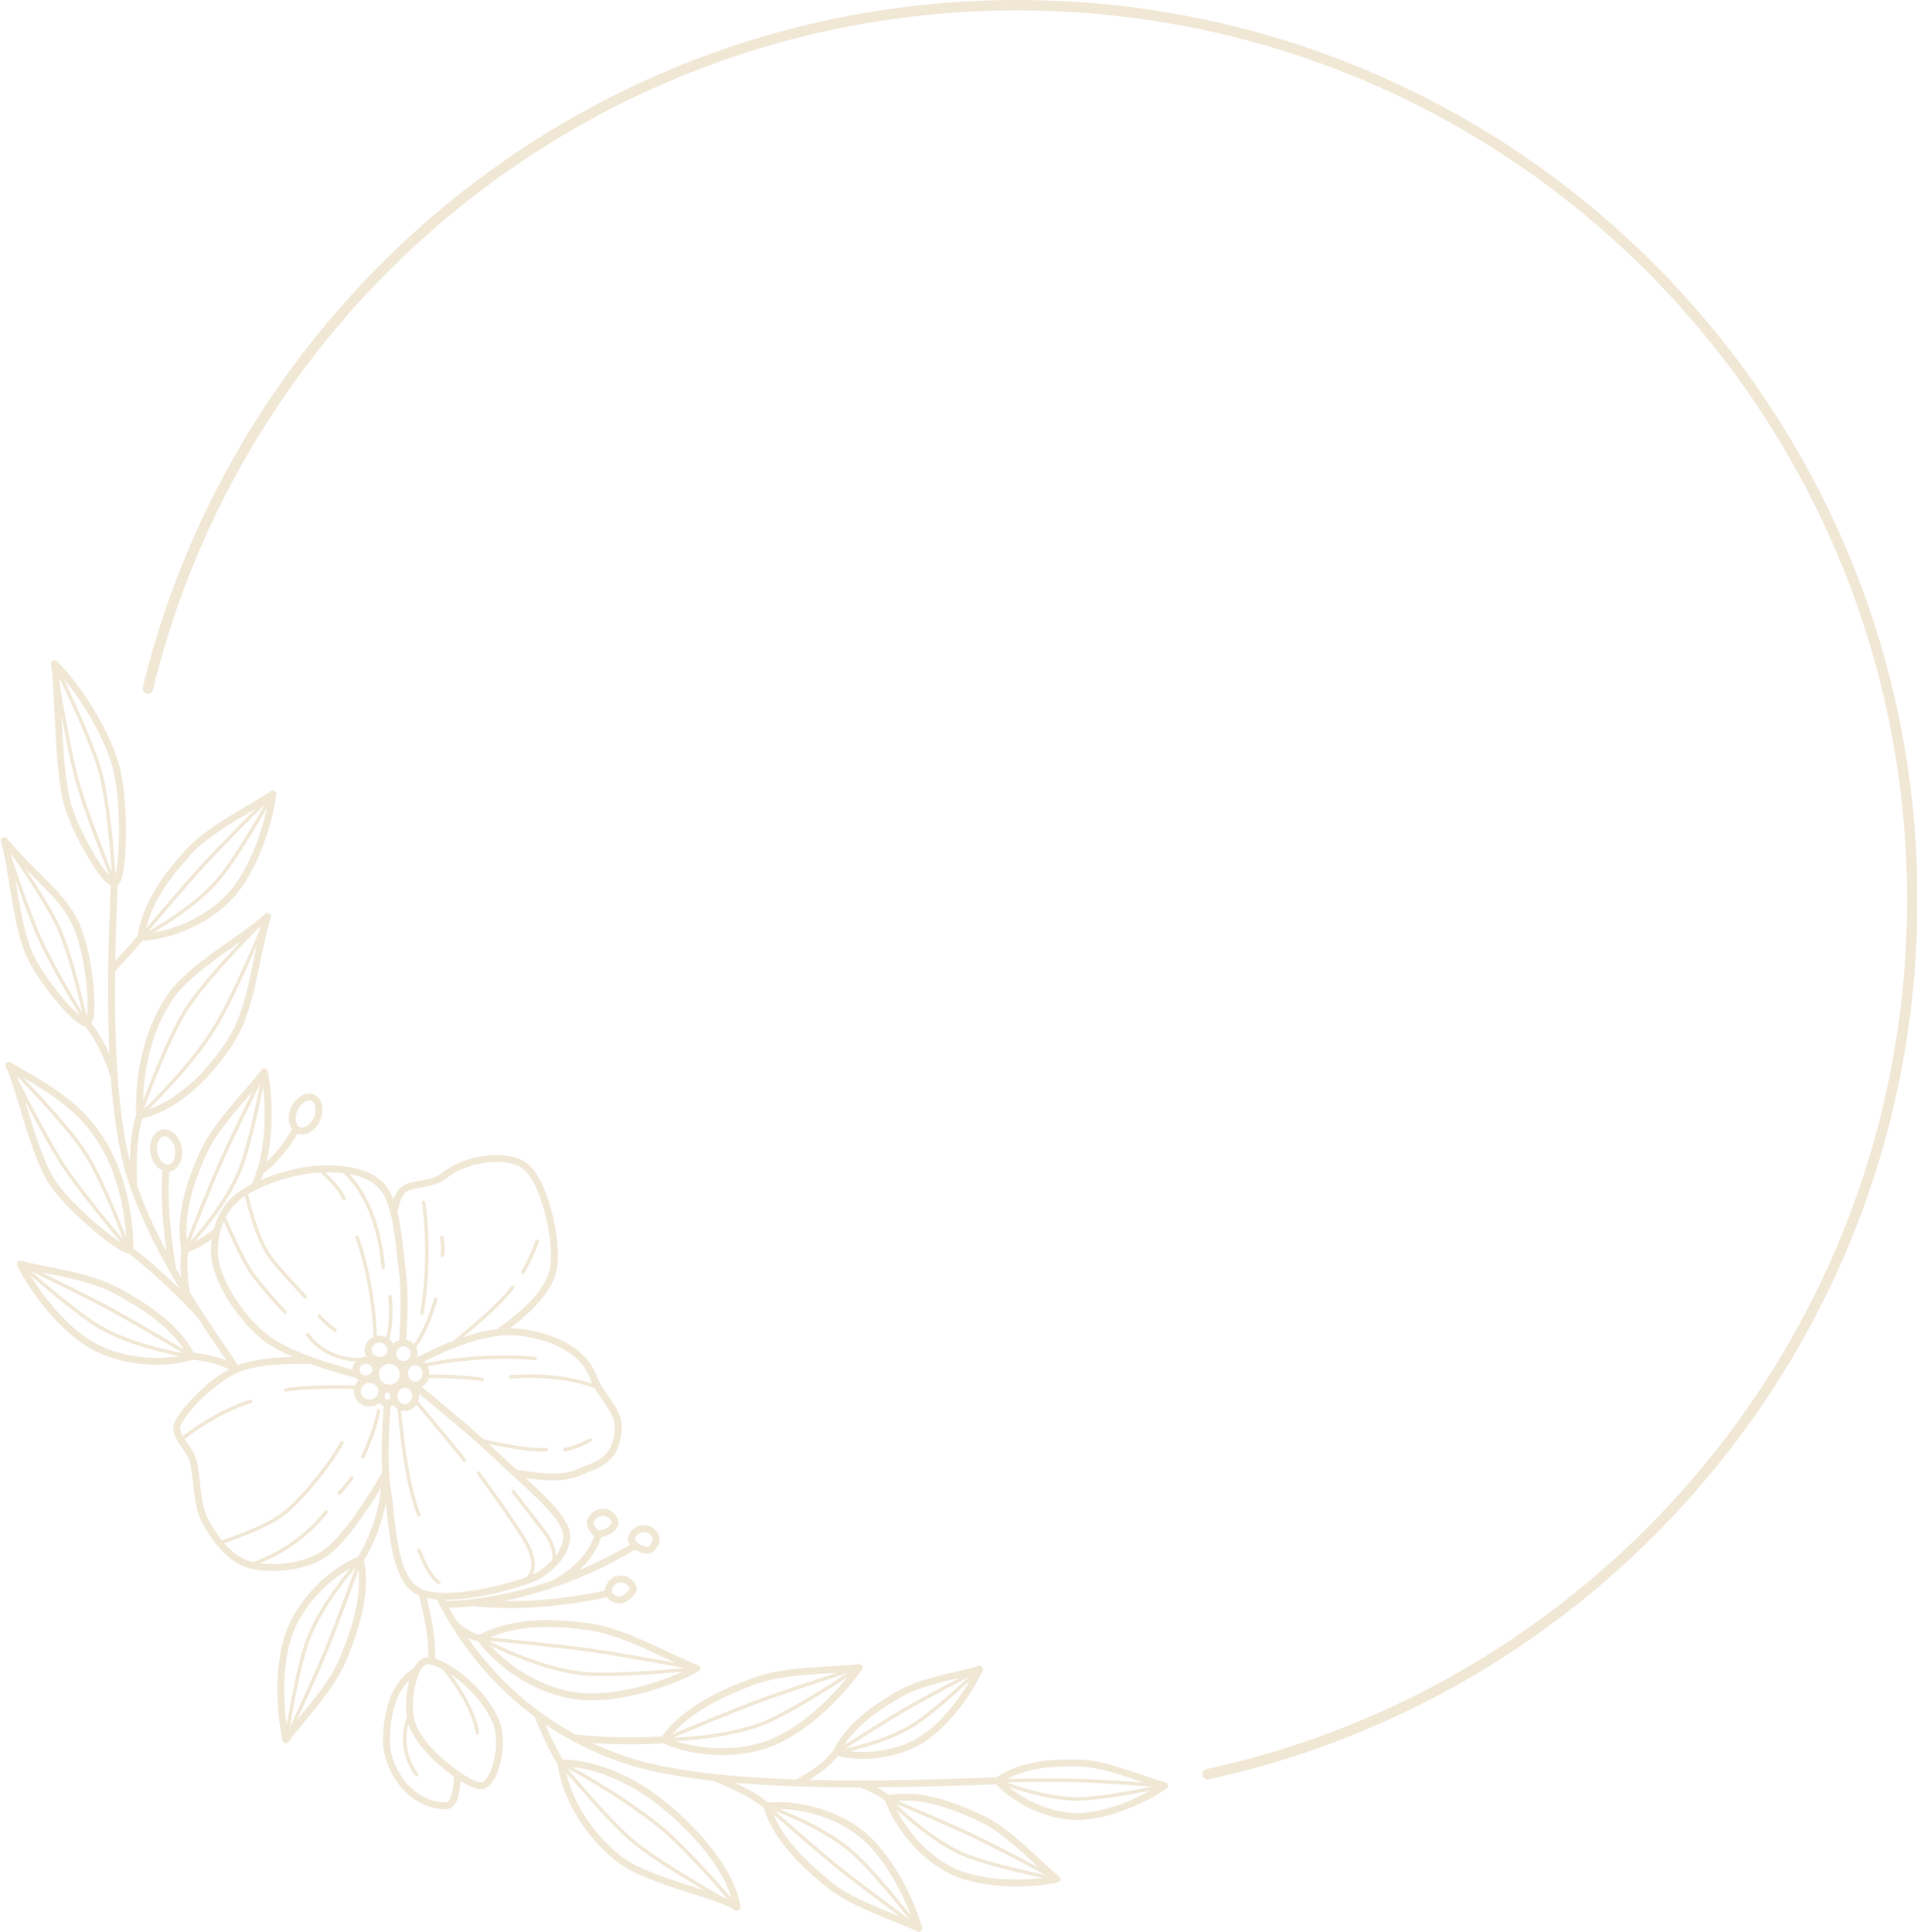 <?xml version="1.0" encoding="UTF-8" standalone="no"?><svg xmlns="http://www.w3.org/2000/svg" xmlns:xlink="http://www.w3.org/1999/xlink" clip-rule="evenodd" fill="#f0e7d5" fill-rule="evenodd" height="279.1" preserveAspectRatio="xMidYMid meet" stroke-linejoin="round" stroke-miterlimit="2" version="1" viewBox="-0.1 0.0 276.9 279.1" width="276.9" zoomAndPan="magnify"><g><g><g id="change1_1"><path d="M2044.14,373.413C2046.96,376.367 2051.45,378.452 2055.53,378.575C2059.64,378.7 2065.22,376.484 2068.76,374.048C2068.92,373.937 2069,373.743 2068.97,373.551C2068.93,373.359 2068.79,373.203 2068.6,373.153C2065.63,372.356 2060.29,369.971 2056.23,369.848C2052.16,369.725 2047.75,370.069 2044.19,372.41C2039.11,372.599 2032.09,372.86 2024.62,372.867C2024.59,372.862 2024.55,372.862 2024.51,372.867C2022.09,372.868 2019.63,372.843 2017.17,372.78C2018.42,372.016 2020.13,370.808 2021.29,369.342C2025.11,370.249 2029.87,369.602 2033.33,367.6C2036.85,365.559 2040.44,360.841 2042.21,357.01C2042.29,356.831 2042.26,356.619 2042.13,356.471C2042,356.323 2041.8,356.265 2041.61,356.323C2038.71,357.221 2033.37,357.951 2029.89,359.966C2026.38,362.002 2022.47,364.712 2020.65,368.52C2018.99,370.785 2015.83,372.425 2015.23,372.722C2011.19,372.584 2007.19,372.336 2003.46,371.929C2003.42,371.919 2003.38,371.915 2003.34,371.915C1999,371.437 1995.03,370.741 1991.78,369.75C1989.64,369.096 1987.64,368.319 1985.78,367.448C1990.91,367.826 1995.25,367.555 1996.05,367.499C2000.6,369.537 2006.76,369.795 2011.54,368.025C2016.32,366.253 2021.77,361.186 2024.77,356.827C2024.88,356.664 2024.88,356.451 2024.78,356.282C2024.68,356.114 2024.49,356.022 2024.29,356.048C2020.51,356.541 2013.73,356.304 2009,358.058C2004.28,359.806 1998.94,362.281 1995.87,366.509C1994.7,366.587 1989.23,366.893 1983.34,366.215C1976.02,362.224 1971.02,356.821 1967.81,352.227C1968.51,352.596 1969.04,352.738 1969.32,352.791C1972.54,357.042 1978.1,360.402 1983.37,361.138C1988.68,361.878 1996.22,359.791 2001.15,357.134C2001.32,357.041 2001.42,356.857 2001.41,356.663C2001.4,356.468 2001.27,356.298 2001.09,356.228C1997.34,354.772 1990.74,350.916 1985.49,350.183C1980.22,349.448 1974.45,349.267 1969.51,351.808C1969.14,351.74 1967.95,351.413 1966.29,349.923C1965.86,349.223 1965.48,348.556 1965.13,347.93C1965.86,347.91 1967.03,347.848 1968.56,347.67C1977.2,348.662 1986.03,346.826 1987.94,346.393C1988.28,346.874 1988.88,347.303 1989.84,347.303C1990.22,347.303 1990.8,347.02 1991.29,346.622C1991.77,346.223 1992.15,345.718 1992.22,345.405C1992.29,345.097 1992.18,344.693 1991.92,344.322C1991.6,343.863 1991.06,343.456 1990.61,343.35L1990.61,343.35C1989.99,343.203 1989.48,343.262 1989.08,343.42C1988.14,343.792 1987.75,344.753 1987.65,345.189C1987.63,345.265 1987.62,345.35 1987.62,345.44C1985.94,345.818 1979.8,347.072 1973,346.953C1978.07,345.919 1984.84,343.809 1992.01,339.509C1992.5,339.843 1993.13,340.098 1993.84,340.098C1994.2,340.098 1994.59,339.878 1994.91,339.52C1995.3,339.067 1995.57,338.412 1995.57,338.026C1995.57,337.684 1995.38,337.224 1995.06,336.839C1994.75,336.466 1994.33,336.169 1993.95,336.08L1993.95,336.08C1991.8,335.574 1990.98,337.379 1990.98,338.026C1990.98,338.231 1991.07,338.508 1991.27,338.79C1988.74,340.292 1986.26,341.518 1983.89,342.518C1986.07,340.536 1986.85,338.54 1987.1,337.719C1988.04,337.607 1988.83,337.058 1989.24,336.542C1989.5,336.222 1989.61,335.9 1989.61,335.668C1989.61,335.02 1988.79,333.216 1986.64,333.721L1986.64,333.721C1986.26,333.811 1985.84,334.108 1985.53,334.481C1985.21,334.866 1985.02,335.326 1985.02,335.668C1985.02,336.054 1985.29,336.709 1985.68,337.162C1985.82,337.311 1985.96,337.436 1986.11,337.531C1985.76,338.626 1984.37,341.819 1979.79,344.078C1975.21,345.63 1971.27,346.343 1968.51,346.669L1968.49,346.671C1966.53,346.901 1965.17,346.936 1964.61,346.939C1964.58,346.879 1964.55,346.82 1964.52,346.761C1965.25,346.768 1966.01,346.731 1966.8,346.658C1970.69,346.294 1975.04,345.077 1977.23,344.21C1978.9,343.548 1980.73,342.101 1981.77,340.424C1982.49,339.243 1982.83,337.949 1982.51,336.724C1982.2,335.516 1981.13,334.066 1979.71,332.559C1978.67,331.452 1977.44,330.305 1976.22,329.187C1978.62,329.531 1981.86,329.796 1983.89,328.878C1984.77,328.481 1985.76,328.171 1986.67,327.713C1987.66,327.215 1988.57,326.548 1989.2,325.463C1989.72,324.551 1990.06,323.337 1990.06,321.655C1990.06,320.636 1989.61,319.63 1988.98,318.625C1988.14,317.275 1986.97,315.918 1986.46,314.465C1985.65,312.205 1983.86,310.562 1981.71,309.45C1979.21,308.156 1976.25,307.582 1973.93,307.546C1975.28,306.508 1976.92,305.155 1978.24,303.612C1979.48,302.169 1980.45,300.557 1980.73,298.88C1981.14,296.434 1980.58,292.369 1979.48,289.019C1978.73,286.735 1977.71,284.787 1976.6,283.859C1975.47,282.907 1973.72,282.476 1971.82,282.505C1969.06,282.547 1965.98,283.549 1964.08,285.136C1963.37,285.733 1962.32,285.951 1961.31,286.141C1960.14,286.363 1959.02,286.556 1958.37,287.03C1957.9,287.37 1957.55,287.897 1957.29,288.481C1957.22,288.636 1957.16,288.795 1957.11,288.955C1956.77,288.066 1956.35,287.299 1955.84,286.721C1954.91,285.664 1953.6,284.971 1952.11,284.555C1949.96,283.955 1947.45,283.925 1945.33,284.127C1943.2,284.331 1940.41,285.065 1937.98,286.104C1938.1,285.8 1938.21,285.485 1938.32,285.161C1940.91,283.192 1942.63,280.488 1943.24,279.416C1943.71,279.596 1944.22,279.574 1944.72,279.368C1945.42,279.082 1946.1,278.426 1946.51,277.52C1946.91,276.614 1946.95,275.671 1946.69,274.96C1946.5,274.419 1946.15,274.003 1945.66,273.787C1945.18,273.571 1944.64,273.583 1944.1,273.801C1943.41,274.087 1942.73,274.743 1942.32,275.65C1941.92,276.556 1941.88,277.499 1942.13,278.209C1942.21,278.429 1942.32,278.628 1942.44,278.801C1942.02,279.566 1940.75,281.656 1938.79,283.464C1939.74,279.329 1939.69,274.216 1938.94,270.399C1938.9,270.205 1938.75,270.052 1938.56,270.008C1938.37,269.964 1938.16,270.037 1938.05,270.195C1935.9,273.048 1931.06,277.762 1929.13,282.08C1927.19,286.432 1925.58,291.354 1926.46,296.224C1926.41,296.585 1926.26,298.059 1926.41,300.173C1926.17,299.766 1925.94,299.356 1925.7,298.942C1924.31,290.297 1924.6,286.097 1924.75,284.876C1924.76,284.874 1924.77,284.872 1924.78,284.871C1925.3,284.781 1925.75,284.467 1926.07,283.99C1926.49,283.364 1926.69,282.442 1926.52,281.463C1926.35,280.485 1925.86,279.681 1925.26,279.231C1924.88,278.955 1924.47,278.805 1924.05,278.804L1923.75,278.83C1923.23,278.919 1922.78,279.233 1922.46,279.71C1922.04,280.336 1921.84,281.258 1922.01,282.237C1922.17,283.216 1922.67,284.019 1923.27,284.469C1923.43,284.585 1923.59,284.679 1923.76,284.748C1923.62,285.934 1923.37,289.487 1924.32,296.421C1922.66,293.312 1921.17,290.09 1920.08,286.935C1919.78,280.936 1920.56,278.028 1920.82,277.24C1926.26,275.919 1930.96,271.097 1934.04,266.288C1937.14,261.456 1937.49,254.609 1939.38,248.176C1939.44,247.957 1939.35,247.723 1939.16,247.606C1938.96,247.489 1938.71,247.519 1938.55,247.678C1937.03,249.172 1934.24,250.961 1931.45,252.974C1928.59,255.044 1925.73,257.349 1924.16,259.793C1921.05,264.644 1919.75,270.741 1919.94,276.728C1919.76,277.205 1919.11,279.232 1919.02,283.431C1918.13,279.87 1917.58,275.624 1917.27,271.172C1917.27,271.139 1917.27,271.105 1917.26,271.072C1916.91,266.059 1916.84,260.793 1916.9,255.952C1917.41,255.408 1919.31,253.392 1920.86,251.559C1925.51,251.288 1930.71,248.883 1933.92,245.391C1937.16,241.87 1939.54,235.319 1940.18,230.404C1940.2,230.208 1940.11,230.015 1939.94,229.912C1939.78,229.809 1939.56,229.815 1939.4,229.927C1936.46,231.951 1930.37,234.879 1927.16,238.36C1923.95,241.854 1920.88,245.988 1920.15,250.858C1919.04,252.163 1917.75,253.571 1916.92,254.468C1916.99,250.281 1917.14,246.48 1917.26,243.532C1917.27,243.524 1917.28,243.516 1917.29,243.507C1917.44,243.385 1917.61,243.16 1917.74,242.823C1917.96,242.259 1918.14,241.309 1918.27,240.117C1918.67,236.285 1918.51,229.878 1917.46,226.144C1915.96,220.801 1911.69,214.253 1908.48,211.184C1908.33,211.035 1908.1,211.003 1907.9,211.104C1907.71,211.205 1907.61,211.417 1907.65,211.629C1908.28,215.357 1908.07,226.716 1909.55,231.992C1910.52,235.463 1913.74,241.346 1915.58,243.076C1915.83,243.302 1916.05,243.464 1916.26,243.564C1916.13,246.802 1915.96,251.049 1915.9,255.702C1915.9,255.729 1915.9,255.756 1915.9,255.783C1915.86,259.679 1915.89,263.857 1916.08,267.964C1915,265.501 1913.99,264.11 1913.47,263.482C1913.54,263.384 1913.6,263.265 1913.65,263.124C1913.82,262.641 1913.92,261.818 1913.92,260.784C1913.94,257.528 1913.1,252.067 1911.69,248.991C1909.66,244.576 1906.23,242.577 1901.25,236.759C1901.09,236.577 1900.83,236.531 1900.62,236.649C1900.41,236.768 1900.32,237.017 1900.39,237.244C1901.46,240.403 1902.09,249.427 1904.1,253.817C1905.56,256.997 1909.44,261.932 1911.51,263.397C1911.88,263.661 1912.21,263.821 1912.47,263.876L1912.49,263.879C1912.88,264.295 1914.64,266.375 1916.28,271.265C1916.6,275.798 1917.16,280.123 1918.07,283.741C1918.35,284.867 1918.7,286.012 1919.1,287.165L1919.12,287.223C1920.52,291.261 1922.56,295.41 1924.76,299.296C1924.78,299.332 1924.8,299.365 1924.82,299.396C1925.31,300.257 1925.8,301.106 1926.3,301.937C1923.08,298.785 1920.49,296.703 1919.54,295.963L1919.54,295.953C1919.54,291.612 1918.45,285.526 1915.8,280.98C1912.26,274.907 1907.68,272.563 1901.8,269.109C1901.61,268.997 1901.37,269.024 1901.2,269.177C1901.04,269.329 1901,269.57 1901.1,269.768C1901.91,271.355 1902.76,274.479 1903.76,277.749C1904.79,281.101 1905.99,284.603 1907.47,286.836C1909.58,290.023 1915.59,295.229 1917.9,296.386C1918.27,296.571 1918.57,296.659 1918.77,296.667C1918.79,296.667 1918.8,296.667 1918.81,296.667C1919.88,297.491 1924.05,300.804 1928.78,305.926C1930.3,308.288 1931.75,310.422 1932.99,312.207C1930.82,311.334 1929,311.152 1928.3,311.115C1925.99,306.825 1921.38,303.853 1917.25,301.628C1913.08,299.387 1906.77,298.727 1903.33,297.778C1903.14,297.726 1902.93,297.79 1902.81,297.943C1902.68,298.095 1902.66,298.307 1902.75,298.484C1904.96,302.918 1909.36,308.328 1913.57,310.594C1917.79,312.865 1923.57,313.422 1928.07,312.106C1928.47,312.115 1930.71,312.224 1933.35,313.454C1930.17,315.189 1926.49,318.955 1925.52,321.063C1925.13,321.911 1925.33,322.765 1925.8,323.622C1926.37,324.652 1927.36,325.688 1927.66,326.769C1927.98,327.93 1928.09,329.479 1928.28,331.045C1928.48,332.703 1928.78,334.377 1929.49,335.684C1930.91,338.304 1933.2,341.362 1936.18,342.184C1939.14,343.002 1944.2,342.672 1947.32,340.585C1950.1,338.72 1953.26,333.948 1955.33,330.568C1954.7,336.125 1952.43,339.848 1951.98,340.536C1947.69,342.381 1943.61,346.451 1941.8,350.858C1939.97,355.28 1940,362.25 1941.09,367.084C1941.14,367.277 1941.29,367.426 1941.48,367.464C1941.68,367.503 1941.88,367.424 1941.99,367.263C1944.05,364.348 1948.52,359.838 1950.32,355.465C1952.12,351.1 1953.81,345.848 1952.85,341.04C1953.33,340.292 1955.1,337.309 1955.99,332.843C1956.28,335.315 1956.53,338.278 1957.18,340.776C1957.77,343.033 1958.7,344.913 1960.18,345.83C1960.37,345.943 1960.56,346.044 1960.78,346.135C1961.07,347.221 1962.28,351.89 1962.13,355.071C1962.1,355.069 1962.06,355.068 1962.02,355.068C1961.28,355.068 1960.58,355.64 1960.06,356.629C1956.32,358.915 1955.6,363.709 1955.6,367.395C1955.6,370.673 1958.56,376.803 1964.51,377.047C1965.38,377.082 1965.97,376.508 1966.31,375.61C1966.61,374.836 1966.73,373.809 1966.79,372.938C1967.31,373.261 1967.81,373.528 1968.25,373.725C1968.86,373.998 1969.38,374.136 1969.75,374.136C1970.51,374.136 1971.26,373.509 1971.8,372.437C1972.88,370.31 1973.31,366.445 1972.42,364.31C1970.83,360.473 1967.48,357.495 1964.9,356.055C1964.25,355.696 1963.65,355.432 1963.12,355.269C1963.29,352.39 1962.35,348.263 1961.9,346.491C1962.36,346.595 1962.85,346.667 1963.38,346.71L1963.87,347.676C1964.31,348.53 1964.85,349.479 1965.47,350.495C1965.48,350.505 1965.48,350.514 1965.49,350.523C1967.93,354.474 1971.8,359.42 1977.5,363.663C1977.78,364.372 1979.08,367.655 1980.78,370.514C1981.69,376.042 1984.92,380.964 1989.1,384.383C1991.26,386.153 1994.8,387.458 1998.24,388.579C2001.57,389.663 2004.8,390.571 2006.47,391.615C2006.63,391.718 2006.84,391.716 2007.01,391.609C2007.17,391.502 2007.26,391.31 2007.23,391.117C2006.4,385.569 2000.86,379.604 1996.53,376.06C1992.38,372.666 1986.83,369.911 1981.55,369.841C1980.48,368.03 1979.59,366.071 1979.02,364.748C1982.52,367.13 1986.65,369.228 1991.49,370.707C1994.78,371.711 1998.81,372.415 2003.21,372.9C2003.74,373.107 2008.74,375.081 2010.59,376.851C2012.05,381.564 2016.08,385.379 2019.78,388.354C2023.47,391.317 2029.55,393.117 2032.77,394.678C2032.94,394.764 2033.15,394.738 2033.31,394.611C2033.46,394.484 2033.52,394.28 2033.46,394.09C2032.1,389.326 2028.76,383.206 2025.03,380.209C2021.34,377.24 2015.84,375.641 2011.21,376.064C2010.12,375.064 2008.12,374.004 2006.43,373.211C2009.29,373.451 2012.27,373.612 2015.26,373.714C2015.31,373.722 2015.35,373.724 2015.4,373.719C2018.43,373.82 2021.48,373.86 2024.46,373.86C2024.91,374.035 2027.18,374.943 2028.11,375.788C2029.75,380.197 2033.51,384.46 2037.65,386.429C2041.8,388.403 2048.42,388.572 2053.05,387.594C2053.23,387.554 2053.38,387.409 2053.43,387.22C2053.47,387.032 2053.41,386.835 2053.25,386.715C2050.54,384.543 2046.38,379.89 2042.28,377.941C2038.2,375.999 2033.27,374.148 2028.69,374.968C2028.23,374.584 2027.54,374.191 2026.87,373.851C2033.46,373.805 2039.57,373.583 2044.14,373.413ZM2012.19,377.274C2014.25,379.079 2019.01,383.233 2021.79,385.471C2024.46,387.609 2029.25,391.167 2031.66,392.945C2029.79,390.589 2026.01,385.936 2023.48,383.642C2020.02,380.488 2014.61,378.199 2012.19,377.274ZM2011.98,377.75C2013.64,381.727 2017.17,384.973 2020.41,387.574C2023.09,389.729 2027.06,391.247 2030.23,392.514C2027.66,390.607 2023.78,387.706 2021.48,385.861C2018.74,383.66 2014.1,379.61 2011.98,377.75ZM2012.86,376.996C2015.49,378.037 2020.52,380.27 2023.82,383.272C2026.27,385.499 2029.9,389.934 2031.84,392.372C2030.28,388.184 2027.49,383.47 2024.4,380.989C2021.31,378.499 2016.88,377.026 2012.86,376.996ZM1982.24,371.133C1984.1,373.378 1988.89,379.018 1992.08,381.63C1995.02,384.037 2001,387.606 2004.38,389.562C2004.71,389.685 2005.03,389.809 2005.32,389.933C2003.09,387.363 1998.28,381.981 1995.21,379.55C1990.05,375.474 1984.52,372.36 1982.24,371.133ZM1982.89,370.919C1985.4,372.284 1990.62,375.291 1995.52,379.158C1998.73,381.694 2003.81,387.423 2005.93,389.877C2004.53,384.966 1999.69,379.946 1995.89,376.834C1992.27,373.868 1987.54,371.387 1982.89,370.919ZM1982.03,371.668C1983.16,376.417 1986.07,380.614 1989.73,383.61C1991.81,385.315 1995.24,386.549 1998.55,387.628C1999.72,388.01 2000.88,388.373 2001.97,388.729C1998.58,386.717 1994.16,383.981 1991.76,382.017C1988.65,379.467 1984.02,374.054 1982.03,371.668ZM2029.73,377.006C2031.5,380.6 2034.65,383.895 2038.08,385.526C2041.51,387.157 2046.7,387.482 2050.91,386.94C2048.01,386.323 2042.67,385.101 2039.72,383.922C2035.79,382.355 2031.77,378.91 2029.73,377.006ZM2029.64,376.235C2031.46,377.982 2035.74,381.795 2039.9,383.458C2042.93,384.667 2048.5,385.921 2051.29,386.512C2048.76,385.166 2043.66,382.486 2040.69,381.076C2037.61,379.609 2032.06,377.256 2029.64,376.235ZM2050.28,385.408C2047.84,383.139 2044.83,380.26 2041.85,378.844C2038.26,377.135 2033.99,375.457 2029.92,375.813C2032.4,376.855 2037.85,379.173 2040.91,380.625C2043.45,381.832 2047.55,383.971 2050.28,385.408ZM2046,373.789C2048.63,375.99 2052.24,377.475 2055.55,377.576C2058.86,377.676 2063.15,376.176 2066.44,374.312C2063.77,374.845 2059.16,375.692 2056.42,375.782C2052.73,375.903 2048.37,374.612 2046,373.789ZM1959.4,358.397C1957.02,360.699 1956.6,364.45 1956.6,367.395C1956.6,370.327 1959.23,375.83 1964.55,376.048C1964.98,376.065 1965.21,375.697 1965.38,375.249C1965.72,374.383 1965.79,373.167 1965.83,372.298C1965.68,372.195 1965.53,372.089 1965.38,371.979C1962.8,370.067 1960.01,367.169 1959.25,364.687C1958.85,366.238 1958.6,369.013 1960.64,371.9C1960.72,372.012 1960.7,372.168 1960.58,372.248C1960.47,372.328 1960.31,372.301 1960.23,372.189C1957.63,368.512 1958.54,365.005 1959.04,363.71C1958.8,362.118 1958.95,360.074 1959.4,358.397ZM2066.69,373.753C2064.07,373.561 2059.15,373.218 2056.3,373.131C2053.31,373.041 2048.07,373.099 2045.65,373.134C2047.81,373.917 2052.49,375.411 2056.41,375.282C2059.25,375.189 2064.11,374.275 2066.69,373.753ZM2065.38,373.157C2062.55,372.173 2059.06,370.934 2056.2,370.848C2052.72,370.742 2048.96,370.965 2045.78,372.632C2048.26,372.597 2053.38,372.542 2056.32,372.632C2058.74,372.705 2062.65,372.963 2065.38,373.157ZM1962.42,356.11C1962.28,356.082 1962.14,356.068 1962.02,356.068C1961.84,356.068 1961.67,356.165 1961.51,356.311C1961.28,356.515 1961.09,356.81 1960.91,357.165C1959.97,359.016 1959.61,362.395 1960.19,364.36C1960.88,366.687 1963.55,369.379 1965.98,371.175L1966.62,371.636C1967.36,372.141 1968.06,372.546 1968.65,372.812C1969.1,373.013 1969.48,373.136 1969.75,373.136C1969.94,373.136 1970.11,373.033 1970.28,372.88C1970.51,372.666 1970.72,372.356 1970.91,371.983C1971.88,370.075 1972.3,366.609 1971.5,364.694C1970.21,361.597 1967.71,359.1 1965.49,357.595C1965.45,357.571 1965.42,357.549 1965.38,357.526C1966.79,359.415 1968.96,362.745 1969.5,365.966C1969.52,366.103 1969.43,366.231 1969.29,366.254C1969.16,366.277 1969.03,366.185 1969,366.049C1968.36,362.2 1965.33,358.197 1964.19,356.807C1963.57,356.474 1963.01,356.245 1962.55,356.137C1962.55,356.137 1962.54,356.137 1962.54,356.136C1962.5,356.132 1962.46,356.123 1962.42,356.11ZM2019.66,118.582L2018.56,118.825L2016.87,119.217L2015.2,119.631L2013.66,120.031L2012.01,120.482L2010.38,120.954L2008.75,121.447L2007.77,121.756L2006.2,122.267L2004.64,122.798L2003.03,123.368L2001.43,123.959L1999.97,124.521L1998.4,125.145L1996.85,125.788L1995.31,126.451L1993.77,127.134L1992.25,127.835L1990.73,128.556L1989.23,129.295L1988.3,129.763L1986.87,130.507L1985.52,131.225L1984.06,132.029L1982.61,132.852L1981.16,133.692L1979.74,134.55L1979.03,134.986L1977.62,135.871L1976.22,136.773L1974.83,137.693L1973.7,138.461L1972.33,139.42L1971.42,140.066L1970.46,140.762L1969.41,141.541L1968.09,142.545L1967.43,143.053L1966.43,143.841L1965.48,144.602L1964.84,145.126L1963.57,146.186L1962.31,147.263L1961.29,148.149L1960.04,149.266L1958.81,150.398L1958,151.153L1957.13,151.982L1956.21,152.878L1955.04,154.046L1954.45,154.636L1953.3,155.827L1952.16,157.032L1951.03,158.267C1936.64,174.095 1926.11,193.48 1920.9,214.939C1920.81,215.341 1921.05,215.747 1921.46,215.844C1921.86,215.942 1922.26,215.694 1922.36,215.292C1927.51,194.077 1937.92,174.912 1952.14,159.267L1952.15,159.26C1963.9,146.327 1978.26,135.797 1994.39,128.501L1995.14,128.162L1995.91,127.825L1996.67,127.497L1997.43,127.17L1998.2,126.851L1998.97,126.534C2000.77,125.805 2002.58,125.115 2004.42,124.465L2005.22,124.186L2006.02,123.911L2006.8,123.648L2007.62,123.381L2008.39,123.131L2009.22,122.872L2010,122.634L2010.84,122.384L2011.61,122.157L2012.46,121.917L2013.23,121.701L2014.08,121.471L2014.86,121.266L2015.72,121.046L2016.5,120.85L2017.36,120.643L2018.16,120.455L2019,120.262L2019.83,120.081C2028.66,118.157 2037.84,117.143 2047.25,117.143C2118.17,117.143 2175.74,174.72 2175.74,245.639C2175.74,256.153 2174.48,266.374 2172.09,276.159L2171.89,276.981L2171.7,277.737L2171.48,278.547L2171.29,279.272L2171.07,280.074L2170.86,280.819L2170.65,281.561L2170.41,282.359L2170.2,283.078L2169.96,283.849L2169.72,284.608L2169.49,285.337L2169.23,286.118L2168.99,286.834C2168.9,287.082 2168.82,287.33 2168.73,287.579L2168.47,288.344L2168.21,289.063L2167.93,289.822L2167.67,290.54L2167.39,291.273L2167.1,292.026L2166.82,292.736L2166.53,293.467L2166.24,294.195L2165.94,294.914L2165.63,295.651L2165.33,296.356C2165.23,296.595 2165.13,296.834 2165.02,297.073L2164.7,297.793L2164.39,298.5L2164.06,299.216L2163.73,299.918C2163.62,300.154 2163.51,300.389 2163.4,300.624L2163.06,301.332C2162.5,302.499 2161.92,303.658 2161.32,304.808L2161.32,304.809C2155.22,316.542 2147.36,327.216 2138.09,336.482L2138.09,336.487C2120.96,353.606 2099.05,365.92 2074.53,371.229C2074.13,371.316 2073.87,371.716 2073.96,372.121C2074.04,372.525 2074.44,372.782 2074.85,372.695C2099.64,367.325 2121.82,354.871 2139.13,337.561L2140.25,336.434L2140.51,336.162L2141.66,334.96L2142.4,334.176L2143.21,333.297L2144.32,332.07L2145.02,331.281L2145.82,330.355L2146.89,329.1L2147.54,328.31L2148.34,327.337L2149.5,325.878L2149.75,325.557L2150.77,324.244L2151.41,323.398L2152.13,322.414L2153.1,321.078L2153.7,320.234L2154.42,319.202L2155.47,317.651L2155.9,316.999L2156.75,315.685L2157.59,314.361L2158,313.695L2158.82,312.355L2159.62,311.004L2159.86,310.587L2160.79,308.959L2161.55,307.582L2162.08,306.587L2162.65,305.499L2163.37,304.098L2164.07,302.687L2164.76,301.266L2165.43,299.836L2166.08,298.396L2166.45,297.554L2167.02,296.22L2167.63,294.758L2168.22,293.286L2168.8,291.806L2169.35,290.318L2169.89,288.82L2170.18,287.98L2170.66,286.559L2171.16,285.041L2171.43,284.178L2171.86,282.749L2172.13,281.838L2172.57,280.265L2172.95,278.889L2173.17,278.042L2173.59,276.327C2175.98,266.483 2177.24,256.208 2177.24,245.639C2177.24,173.892 2118.99,115.643 2047.25,115.643C2037.78,115.643 2028.55,116.656 2019.66,118.582ZM2040.32,358.487C2038.32,360.322 2034.92,363.358 2032.69,364.843C2029.66,366.851 2025.4,368.063 2022.98,368.632C2026.27,369.039 2030.01,368.366 2032.83,366.735C2035.63,365.11 2038.47,361.698 2040.32,358.487ZM2040.25,357.873C2037.93,359.091 2033.68,361.341 2031.27,362.74C2028.73,364.214 2024.39,366.962 2022.35,368.266C2024.58,367.77 2029.21,366.554 2032.41,364.426C2034.73,362.885 2038.32,359.657 2040.25,357.873ZM2022.69,357.937C2019.94,359.73 2014.64,363.077 2011.35,364.528C2006.92,366.481 2000.96,367.028 1997.99,367.181C2002.1,368.556 2007.16,368.579 2011.19,367.087C2015.21,365.601 2019.69,361.696 2022.69,357.937ZM2038.83,358.057C2036.09,358.688 2032.79,359.444 2030.39,360.831C2027.43,362.551 2024.14,364.748 2022.23,367.752C2024.33,366.412 2028.53,363.75 2031.02,362.307C2033.07,361.12 2036.43,359.321 2038.83,358.057ZM2022.7,357.34C2019.69,358.31 2013.51,360.33 2010.05,361.613C2006.43,362.953 2000.1,365.593 1997.45,366.707C2000.16,366.595 2006.51,366.117 2011.15,364.07C2014.53,362.579 2020.04,359.072 2022.7,357.34ZM2021.18,357.305C2017.51,357.52 2012.86,357.695 2009.34,358.996C2005.15,360.55 2000.42,362.668 1997.39,366.189C2000.12,365.043 2006.31,362.464 2009.87,361.144C2012.88,360.03 2017.93,358.363 2021.18,357.305ZM1951.63,342.101C1949.96,344.076 1946.32,348.686 1944.81,353.12C1943.7,356.346 1942.62,362.249 1942.12,365.212C1943.38,362.491 1945.87,357.065 1947.17,353.909C1948.53,350.607 1950.7,344.675 1951.63,342.101ZM1950.91,342.178C1947.41,344.14 1944.23,347.566 1942.72,351.24C1941.21,354.9 1941.04,360.374 1941.69,364.796C1942.21,361.724 1943.26,356.089 1944.33,352.958C1945.78,348.738 1949.11,344.358 1950.91,342.178ZM1952.05,342.416C1951.09,345.065 1948.97,350.852 1947.63,354.1C1946.51,356.823 1944.5,361.234 1943.16,364.146C1945.33,361.51 1948.09,358.264 1949.4,355.084C1950.98,351.246 1952.51,346.7 1952.05,342.416ZM1971.1,353.373C1974.24,356.854 1978.98,359.516 1983.51,360.147C1988.02,360.777 1994.21,359.268 1998.87,357.146C1995.48,357.459 1988.75,357.994 1984.92,357.704C1979.78,357.316 1973.89,354.73 1971.1,353.373ZM1970.85,352.692C1973.35,353.943 1979.57,356.799 1984.96,357.206C1988.89,357.503 1995.89,356.925 1999.14,356.619C1995.94,356.029 1989.05,354.782 1985.14,354.237C1981.08,353.67 1973.78,352.967 1970.85,352.692ZM1997.8,355.866C1994.13,354.136 1989.35,351.731 1985.35,351.173C1980.65,350.517 1975.53,350.285 1971.02,352.205C1974.03,352.488 1981.2,353.181 1985.21,353.742C1988.62,354.217 1994.28,355.223 1997.8,355.866ZM1988.68,345.669C1988.69,345.705 1988.71,345.742 1988.74,345.779C1988.91,346.063 1989.28,346.303 1989.84,346.303C1989.93,346.303 1990.03,346.253 1990.14,346.194C1990.31,346.106 1990.49,345.984 1990.65,345.849C1990.85,345.688 1991.03,345.51 1991.15,345.347C1991.19,345.286 1991.23,345.236 1991.24,345.189C1991.25,345.158 1991.23,345.127 1991.21,345.09C1991.19,345.026 1991.15,344.961 1991.1,344.896C1990.92,344.638 1990.63,344.383 1990.38,344.324L1990.38,344.324C1990,344.234 1989.69,344.254 1989.45,344.35C1988.9,344.569 1988.68,345.148 1988.63,345.405C1988.61,345.459 1988.62,345.525 1988.65,345.595C1988.66,345.618 1988.67,345.643 1988.68,345.669ZM1980.57,340.407C1980.69,340.241 1980.81,340.071 1980.91,339.899C1981.49,338.963 1981.79,337.946 1981.54,336.975C1981.26,335.886 1980.26,334.603 1978.98,333.244C1977.63,331.806 1975.96,330.301 1974.4,328.881C1974.3,328.836 1974.21,328.759 1974.16,328.664C1973.48,328.043 1972.83,327.44 1972.23,326.867C1968.9,323.658 1963.77,319.422 1960.78,316.971C1960.8,317.081 1960.81,317.194 1960.81,317.309C1960.81,317.585 1960.76,317.848 1960.67,318.091C1961.68,319.288 1965.17,323.473 1967.55,326.423C1967.64,326.53 1967.62,326.688 1967.51,326.774C1967.41,326.861 1967.25,326.844 1967.16,326.736C1964.88,323.911 1961.58,319.951 1960.43,318.575C1960.05,319.134 1959.43,319.496 1958.74,319.496C1958.55,319.496 1958.38,319.471 1958.21,319.425C1958.42,321.851 1959.23,329.982 1961.01,334.432C1961.06,334.56 1960.99,334.705 1960.87,334.757C1960.74,334.808 1960.59,334.745 1960.54,334.617C1958.67,329.941 1957.86,321.241 1957.69,319.198C1957.45,319.047 1957.23,318.844 1957.06,318.604C1956.95,318.688 1956.83,318.756 1956.7,318.805C1956.53,321.128 1956.25,325.007 1956.48,328.466C1956.48,328.485 1956.49,328.505 1956.49,328.525C1956.54,329.304 1956.62,330.06 1956.73,330.772C1957.15,333.459 1957.33,337.366 1958.15,340.523C1958.67,342.497 1959.42,344.178 1960.71,344.98C1960.9,345.095 1961.1,345.196 1961.32,345.283C1961.36,345.293 1961.39,345.305 1961.42,345.321C1962.05,345.556 1962.81,345.688 1963.65,345.741C1963.7,345.736 1963.76,345.739 1963.81,345.75C1964.71,345.796 1965.69,345.757 1966.71,345.662C1970.2,345.335 1974.08,344.302 1976.34,343.481C1976.65,343.093 1976.85,342.731 1976.95,342.36C1977.16,341.594 1976.97,340.795 1976.58,339.676C1975.9,337.72 1969.2,328.619 1969.2,328.619C1969.12,328.508 1969.14,328.352 1969.25,328.27C1969.36,328.188 1969.52,328.212 1969.6,328.323C1969.6,328.323 1976.37,337.534 1977.05,339.512C1977.48,340.754 1977.67,341.643 1977.43,342.493C1977.37,342.714 1977.28,342.933 1977.16,343.155C1978.15,342.706 1979.18,341.968 1980.01,341.082C1980.15,340.464 1980.05,339.817 1979.85,339.228C1979.46,338.006 1978.66,337.028 1978.66,337.028L1974.2,331.273C1974.11,331.164 1974.13,331.007 1974.24,330.922C1974.35,330.837 1974.51,330.857 1974.59,330.966C1974.59,330.966 1979.05,336.716 1979.05,336.716C1979.11,336.781 1979.92,337.805 1980.33,339.074C1980.47,339.5 1980.56,339.952 1980.57,340.407ZM1960.54,339.68C1960.54,339.68 1961.04,341.034 1961.77,342.332C1962.27,343.223 1962.88,344.084 1963.51,344.495C1963.63,344.57 1963.78,344.537 1963.86,344.422C1963.93,344.306 1963.9,344.151 1963.79,344.076C1963.21,343.7 1962.66,342.902 1962.2,342.087C1961.49,340.824 1961.01,339.508 1961.01,339.508C1960.96,339.378 1960.82,339.312 1960.69,339.359C1960.56,339.407 1960.49,339.551 1960.54,339.68ZM1937.8,341.489C1940.56,341.853 1944.31,341.396 1946.76,339.754C1949.95,337.622 1953.59,331.548 1955.48,328.404C1955.26,324.952 1955.53,321.122 1955.7,318.789C1955.47,318.693 1955.27,318.534 1955.11,318.332C1954.72,318.652 1954.21,318.845 1953.65,318.845C1952.4,318.845 1951.38,317.85 1951.38,316.635C1951.38,316.52 1951.39,316.408 1951.41,316.298C1945.19,316.112 1941.59,316.687 1941.59,316.687C1941.46,316.709 1941.33,316.616 1941.31,316.48C1941.29,316.343 1941.38,316.215 1941.51,316.193C1941.51,316.193 1945.2,315.603 1951.55,315.802C1951.67,315.514 1951.85,315.256 1952.08,315.043C1951.93,314.949 1951.79,314.834 1951.67,314.704C1949.99,314.245 1947.55,313.566 1945.09,312.678C1942.52,312.65 1937.46,312.591 1934.36,314.062C1931.26,315.532 1927.39,319.376 1926.42,321.481C1926.17,322.03 1926.35,322.569 1926.66,323.119C1927.95,322.126 1932.01,319.186 1936.41,317.865C1936.55,317.826 1936.68,317.901 1936.72,318.033C1936.76,318.165 1936.69,318.305 1936.56,318.344C1932.17,319.66 1928.13,322.611 1926.92,323.548C1926.94,323.579 1926.96,323.61 1926.98,323.641C1927.59,324.573 1928.35,325.527 1928.62,326.5C1928.96,327.702 1929.07,329.303 1929.27,330.924C1929.45,332.453 1929.72,334.002 1930.37,335.207C1930.9,336.178 1931.54,337.224 1932.31,338.175C1933.8,337.692 1938.97,335.92 1941.39,333.879C1944.25,331.477 1948.23,326.373 1949.43,323.971C1949.49,323.847 1949.64,323.797 1949.76,323.859C1949.88,323.921 1949.94,324.071 1949.87,324.194C1948.65,326.635 1944.61,331.821 1941.72,334.262C1939.34,336.262 1934.38,338.016 1932.65,338.587C1933.72,339.807 1934.98,340.816 1936.45,341.22C1936.57,341.255 1936.7,341.287 1936.83,341.317C1938.42,340.769 1943.4,338.752 1947.18,333.916C1947.27,333.808 1947.43,333.789 1947.53,333.874C1947.64,333.959 1947.66,334.116 1947.58,334.225C1944.22,338.515 1939.94,340.635 1937.8,341.489ZM1992.38,338.536C1992.73,338.838 1993.25,339.098 1993.84,339.098C1993.96,339.098 1994.05,338.977 1994.15,338.86C1994.38,338.602 1994.57,338.246 1994.57,338.026C1994.57,337.862 1994.44,337.661 1994.29,337.477C1994.13,337.281 1993.92,337.1 1993.72,337.053L1993.72,337.053C1992.52,336.769 1991.98,337.662 1991.98,338.026C1991.98,338.058 1992.01,338.091 1992.03,338.133C1992.09,338.232 1992.17,338.337 1992.28,338.44L1992.38,338.536ZM1986.73,336.738L1986.75,336.74C1987.4,336.74 1987.96,336.422 1988.31,336.082C1988.42,335.979 1988.5,335.874 1988.56,335.775C1988.58,335.733 1988.61,335.7 1988.61,335.668C1988.61,335.304 1988.08,334.411 1986.87,334.695L1986.87,334.695C1986.67,334.742 1986.47,334.923 1986.3,335.119C1986.15,335.303 1986.02,335.504 1986.02,335.668C1986.02,335.888 1986.21,336.243 1986.43,336.502C1986.53,336.611 1986.62,336.724 1986.73,336.738ZM1949.45,331.523C1949.45,331.523 1950.53,330.445 1951.3,329.291C1951.37,329.176 1951.34,329.021 1951.23,328.944C1951.11,328.868 1950.96,328.899 1950.88,329.013C1950.14,330.129 1949.1,331.17 1949.1,331.17C1949,331.267 1949,331.426 1949.1,331.523C1949.19,331.621 1949.35,331.621 1949.45,331.523ZM1985.82,315.527C1985.7,315.286 1985.6,315.044 1985.51,314.799C1984.8,312.779 1983.17,311.332 1981.25,310.337C1978.3,308.807 1974.65,308.344 1972.38,308.616C1968.2,309.119 1964.05,311.066 1961.51,312.347C1961.59,312.417 1961.67,312.494 1961.74,312.576C1961.75,312.57 1961.77,312.566 1961.79,312.563C1970.76,310.814 1977.6,311.652 1977.6,311.652C1977.74,311.669 1977.84,311.794 1977.82,311.931C1977.8,312.067 1977.68,312.165 1977.54,312.148C1977.54,312.148 1970.84,311.332 1962.04,313.023C1962.19,313.33 1962.28,313.682 1962.28,314.058C1962.28,314.127 1962.28,314.196 1962.27,314.263C1965.46,314.057 1969.96,314.679 1969.96,314.679C1970.1,314.698 1970.19,314.824 1970.18,314.961C1970.16,315.098 1970.03,315.193 1969.89,315.174C1969.89,315.174 1965.32,314.54 1962.17,314.771C1962,315.306 1961.64,315.745 1961.18,316.001C1963.41,317.832 1967.01,320.79 1970.11,323.557C1971.58,323.905 1976.48,325.007 1979.14,324.817C1979.28,324.807 1979.4,324.911 1979.41,325.048C1979.42,325.186 1979.32,325.306 1979.18,325.316C1976.88,325.48 1972.93,324.698 1970.88,324.244C1971.61,324.902 1972.3,325.543 1972.92,326.147C1973.52,326.725 1974.19,327.335 1974.88,327.962C1976.18,328.185 1978.16,328.51 1980.05,328.518C1981.31,328.524 1982.54,328.392 1983.48,327.967C1984.35,327.575 1985.32,327.272 1986.22,326.819C1987.05,326.406 1987.81,325.863 1988.33,324.962C1988.79,324.171 1989.06,323.114 1989.06,321.655C1989.06,320.581 1988.41,319.544 1987.69,318.479C1987.18,317.725 1986.62,316.961 1986.17,316.179C1984.82,315.675 1980.44,314.305 1974.03,314.798C1973.9,314.808 1973.78,314.705 1973.77,314.568C1973.76,314.43 1973.86,314.31 1974,314.299C1979.83,313.85 1984.01,314.924 1985.82,315.527ZM1952.9,326.232C1952.9,326.232 1954.74,322.334 1955.19,319.507C1955.22,319.371 1955.12,319.242 1954.99,319.22C1954.85,319.198 1954.72,319.291 1954.7,319.427C1954.25,322.199 1952.45,326.019 1952.45,326.019C1952.39,326.144 1952.45,326.293 1952.57,326.352C1952.69,326.41 1952.84,326.357 1952.9,326.232ZM1981.91,325.314C1981.91,325.314 1983.31,325.147 1985.63,323.917C1985.76,323.852 1985.8,323.701 1985.74,323.579C1985.67,323.457 1985.52,323.41 1985.4,323.475C1983.18,324.649 1981.85,324.818 1981.85,324.818C1981.72,324.835 1981.62,324.96 1981.64,325.097C1981.65,325.234 1981.78,325.331 1981.91,325.314ZM1957.66,317.371C1957.69,317.989 1958.15,318.496 1958.74,318.496C1959.34,318.496 1959.81,317.955 1959.81,317.309C1959.81,316.663 1959.34,316.121 1958.74,316.121C1958.13,316.121 1957.67,316.657 1957.66,317.298L1957.66,317.371ZM1956.66,317.324C1956.64,317.063 1956.47,316.84 1956.22,316.84C1956.09,316.84 1955.97,316.912 1955.89,317.021C1955.87,317.152 1955.83,317.279 1955.79,317.401C1955.8,317.666 1955.98,317.893 1956.22,317.893C1956.47,317.893 1956.65,317.656 1956.66,317.384C1956.66,317.364 1956.66,317.344 1956.66,317.324ZM1954.92,316.711C1954.92,316.686 1954.92,316.661 1954.92,316.635C1954.92,315.962 1954.35,315.425 1953.65,315.425C1952.96,315.425 1952.38,315.962 1952.38,316.635C1952.38,317.308 1952.96,317.845 1953.65,317.845C1954.15,317.845 1954.59,317.57 1954.8,317.168C1954.82,317.006 1954.86,316.852 1954.92,316.711ZM1955,313.996C1955,314.056 1954.99,314.118 1954.99,314.18C1954.99,315.01 1955.67,315.685 1956.5,315.685C1957.33,315.685 1958,315.01 1958,314.18C1958,313.35 1957.33,312.675 1956.5,312.675C1955.82,312.675 1955.25,313.121 1955.06,313.733C1955.05,313.823 1955.03,313.91 1955,313.996ZM1960.32,312.874L1960.32,312.874C1960.87,312.92 1961.28,313.444 1961.28,314.058C1961.28,314.702 1960.83,315.246 1960.24,315.246C1959.66,315.246 1959.2,314.702 1959.2,314.058C1959.2,313.415 1959.66,312.871 1960.24,312.871C1960.27,312.871 1960.29,312.872 1960.32,312.874ZM1952.37,313.986C1952.54,314.201 1952.82,314.338 1953.13,314.338C1953.54,314.338 1953.9,314.106 1954.03,313.771C1954.04,313.694 1954.05,313.617 1954.07,313.542C1954.08,313.528 1954.08,313.514 1954.08,313.499C1954.08,313.025 1953.64,312.66 1953.13,312.66C1952.63,312.66 1952.19,313.025 1952.19,313.499C1952.19,313.663 1952.25,313.814 1952.33,313.942C1952.35,313.956 1952.36,313.97 1952.37,313.986ZM1956.5,309.114C1956.73,309.306 1956.92,309.544 1957.05,309.813C1957.29,309.558 1957.59,309.363 1957.93,309.256C1958.08,306.896 1958.32,302.673 1957.91,299.501C1957.62,297.252 1957.4,294.152 1956.81,291.501C1956.77,291.337 1956.74,291.176 1956.7,291.016C1956.67,290.963 1956.66,290.905 1956.65,290.846C1956.29,289.431 1955.81,288.194 1955.09,287.381C1954.29,286.463 1953.13,285.88 1951.84,285.518C1951.48,285.418 1951.11,285.335 1950.74,285.267C1952.28,286.869 1955.21,290.871 1955.88,298.713C1955.89,298.85 1955.79,298.972 1955.65,298.983C1955.51,298.995 1955.39,298.893 1955.38,298.755C1954.64,290.065 1951.08,286.209 1949.88,285.139C1949.02,285.036 1948.14,285.002 1947.28,285.017C1948.19,285.896 1949.71,287.487 1950.19,288.706C1950.24,288.834 1950.17,288.979 1950.04,289.03C1949.91,289.08 1949.77,289.016 1949.72,288.888C1949.2,287.548 1947.35,285.748 1946.58,285.04C1946.19,285.059 1945.8,285.087 1945.43,285.123C1943.06,285.348 1939.83,286.247 1937.3,287.497C1937.23,287.568 1937.14,287.614 1937.04,287.63C1936.71,287.8 1936.39,287.976 1936.09,288.157C1936.43,289.648 1937.69,294.681 1939.46,297.055C1940.99,299.104 1944.53,302.809 1944.53,302.809C1944.63,302.909 1944.62,303.067 1944.52,303.163C1944.42,303.258 1944.26,303.254 1944.17,303.154C1944.17,303.154 1940.6,299.419 1939.06,297.354C1937.32,295.012 1936.05,290.14 1935.64,288.439C1935.15,288.763 1934.72,289.101 1934.37,289.451C1933.78,290.029 1933.28,290.724 1932.88,291.488C1933.44,292.797 1935.28,296.975 1936.53,298.919C1937.95,301.147 1941.6,305.011 1941.6,305.011C1941.7,305.112 1941.69,305.27 1941.59,305.365C1941.49,305.459 1941.34,305.455 1941.24,305.355C1941.24,305.355 1937.54,301.443 1936.1,299.189C1934.96,297.393 1933.3,293.71 1932.59,292.084C1932.39,292.557 1932.21,293.05 1932.08,293.554C1932.08,293.627 1932.06,293.699 1932.03,293.765C1931.67,295.237 1931.63,296.787 1931.95,298.175C1932.69,301.387 1935.65,305.94 1938.92,308.492C1940.54,309.757 1942.9,310.824 1945.27,311.689C1945.32,311.699 1945.36,311.715 1945.4,311.736C1947.5,312.494 1949.59,313.094 1951.19,313.537C1951.19,313.524 1951.19,313.512 1951.19,313.499C1951.19,313.052 1951.36,312.638 1951.65,312.317C1946.7,312.096 1944.53,308.636 1944.53,308.636C1944.46,308.52 1944.49,308.365 1944.61,308.292C1944.73,308.218 1944.88,308.253 1944.95,308.37C1944.95,308.37 1947.15,311.828 1952.15,311.828C1952.19,311.828 1952.23,311.838 1952.26,311.856C1952.52,311.731 1952.82,311.66 1953.13,311.66C1953.16,311.66 1953.19,311.661 1953.22,311.662C1953.04,311.364 1952.94,311.02 1952.94,310.656C1952.94,309.831 1953.47,309.111 1954.22,308.794C1953.91,300.425 1951.61,294.486 1951.61,294.486C1951.56,294.358 1951.63,294.213 1951.75,294.163C1951.88,294.113 1952.03,294.177 1952.08,294.306C1952.08,294.306 1954.38,300.254 1954.72,308.651C1954.84,308.631 1954.97,308.621 1955.09,308.621C1955.45,308.621 1955.78,308.702 1956.08,308.845C1956.73,306.098 1956.36,303.001 1956.36,303.001C1956.35,302.864 1956.44,302.74 1956.58,302.723C1956.72,302.707 1956.84,302.805 1956.86,302.942C1956.86,302.942 1957.24,306.167 1956.55,309.008C1956.54,309.049 1956.52,309.085 1956.5,309.114ZM1930.84,294.705C1929.74,295.461 1928.59,296.093 1927.43,296.566C1927.35,297.309 1927.21,299.466 1927.67,302.279C1928.3,303.321 1928.94,304.333 1929.57,305.306C1929.58,305.329 1929.6,305.353 1929.61,305.377C1931.49,308.295 1933.27,310.863 1934.65,312.853C1937,311.971 1940.1,311.736 1942.58,311.684C1940.96,310.978 1939.45,310.176 1938.31,309.28C1934.86,306.592 1931.76,301.786 1930.98,298.401C1930.7,297.234 1930.67,295.963 1930.84,294.705ZM1958.45,310.167L1958.54,310.162C1959.11,310.162 1959.58,310.635 1959.58,311.214C1959.58,311.794 1959.11,312.266 1958.54,312.266C1957.97,312.266 1957.5,311.794 1957.5,311.214C1957.5,310.667 1957.92,310.215 1958.45,310.167ZM1904.66,299.878C1906.95,303.712 1910.56,307.837 1914.05,309.713C1917.54,311.596 1922.17,312.236 1926.13,311.533C1923.35,310.99 1918,309.711 1914.2,307.362C1911.39,305.619 1907.01,301.92 1904.66,299.878ZM1967.17,308.831C1968.75,308.296 1970.44,307.855 1972.13,307.64C1973.57,306.584 1975.79,304.936 1977.49,302.96C1978.6,301.662 1979.5,300.224 1979.75,298.717C1980.13,296.388 1979.58,292.521 1978.53,289.332C1977.85,287.258 1976.96,285.468 1975.96,284.625C1974.98,283.806 1973.47,283.48 1971.84,283.505C1969.3,283.543 1966.46,284.445 1964.73,285.902C1963.89,286.602 1962.68,286.901 1961.5,287.124C1960.49,287.314 1959.51,287.431 1958.95,287.838C1958.62,288.08 1958.39,288.467 1958.21,288.883C1957.92,289.54 1957.77,290.275 1957.67,290.78C1957.71,290.946 1957.75,291.113 1957.79,291.283C1958.38,293.963 1958.61,297.098 1958.9,299.373C1959.31,302.555 1959.09,306.776 1958.93,309.201C1959.38,309.29 1959.78,309.529 1960.07,309.863C1961.95,307.167 1962.95,303.287 1962.95,303.287C1962.99,303.154 1963.12,303.073 1963.26,303.108C1963.39,303.142 1963.47,303.279 1963.44,303.412C1963.44,303.412 1962.37,307.54 1960.37,310.309C1960.5,310.582 1960.58,310.889 1960.58,311.214C1960.58,311.394 1960.55,311.568 1960.51,311.734C1961.81,311.072 1963.64,310.155 1965.75,309.344C1967.61,307.846 1972.48,303.821 1974.11,301.467C1974.19,301.354 1974.35,301.325 1974.46,301.404C1974.57,301.483 1974.6,301.638 1974.52,301.752C1973.13,303.756 1969.43,306.961 1967.17,308.831ZM1955.09,309.621C1955.72,309.621 1956.25,310.074 1956.25,310.656C1956.25,311.237 1955.72,311.691 1955.09,311.691C1954.47,311.691 1953.94,311.237 1953.94,310.656C1953.94,310.074 1954.47,309.621 1955.09,309.621ZM1904.73,299.28C1907,301.255 1911.57,305.141 1914.47,306.937C1918.45,309.405 1924.18,310.671 1926.73,311.139C1924.38,309.739 1918.94,306.523 1915.8,304.83C1912.79,303.213 1907.43,300.589 1904.73,299.28ZM1906.21,299.445C1909.09,300.85 1913.44,302.994 1916.03,304.39C1919.13,306.054 1924.43,309.19 1926.85,310.631C1924.5,307.024 1920.43,304.476 1916.78,302.509C1913.75,300.879 1909.56,300.112 1906.21,299.445ZM1946.2,305.921C1946.2,305.921 1946.89,306.854 1948.52,308.018C1948.63,308.098 1948.79,308.072 1948.87,307.959C1948.95,307.847 1948.92,307.691 1948.81,307.611C1947.26,306.504 1946.6,305.621 1946.6,305.621C1946.51,305.511 1946.36,305.488 1946.25,305.571C1946.14,305.654 1946.11,305.811 1946.2,305.921ZM1961.21,289.393C1961.21,289.393 1962.41,296.47 1960.98,305.277C1960.96,305.413 1961.05,305.542 1961.19,305.564C1961.32,305.586 1961.45,305.493 1961.47,305.357C1962.92,296.459 1961.7,289.31 1961.7,289.31C1961.68,289.174 1961.55,289.082 1961.41,289.105C1961.28,289.128 1961.18,289.257 1961.21,289.393ZM1976.05,299.538C1976.05,299.538 1977.42,297.093 1978.11,295.03C1978.15,294.899 1978.08,294.757 1977.95,294.714C1977.82,294.67 1977.68,294.741 1977.64,294.872C1976.96,296.895 1975.61,299.293 1975.61,299.293C1975.55,299.413 1975.59,299.565 1975.71,299.633C1975.83,299.701 1975.98,299.658 1976.05,299.538ZM1963.86,294.458C1963.86,294.458 1964.08,295.929 1963.93,296.958C1963.91,297.095 1964.01,297.222 1964.14,297.241C1964.28,297.261 1964.41,297.166 1964.43,297.029C1964.58,295.94 1964.35,294.384 1964.35,294.384C1964.33,294.248 1964.2,294.153 1964.07,294.174C1963.93,294.194 1963.84,294.322 1963.86,294.458ZM1903.87,274.642C1904.14,275.545 1904.42,276.494 1904.72,277.455C1905.72,280.71 1906.87,284.115 1908.31,286.284C1910.09,288.979 1914.76,293.167 1917.39,294.922C1917.52,295.003 1917.63,295.078 1917.75,295.148C1915.82,292.847 1911.32,287.395 1909.18,284.104C1907.64,281.75 1905.52,277.813 1903.87,274.642ZM1937.85,272.24C1936.52,274.924 1933.88,280.277 1932.49,283.393C1931.03,286.655 1928.69,292.522 1927.69,295.068C1929.41,293.142 1933.18,288.638 1934.82,284.25C1936.02,281.057 1937.27,275.188 1937.85,272.24ZM1936.59,286.752C1936.68,286.565 1936.77,286.378 1936.86,286.19C1937.06,285.732 1937.24,285.243 1937.41,284.732C1937.41,284.712 1937.42,284.693 1937.43,284.675C1938.54,281.154 1938.73,276.523 1938.28,272.669C1937.66,275.726 1936.45,281.328 1935.29,284.426C1933.73,288.602 1930.27,292.883 1928.4,295.011C1929.34,294.52 1930.26,293.926 1931.13,293.252C1931.6,291.526 1932.47,289.914 1933.66,288.737C1934.39,288.026 1935.41,287.353 1936.59,286.752ZM1902.74,271.126C1902.83,271.358 1902.91,271.601 1902.99,271.854C1904.64,275.097 1907.61,280.789 1909.6,283.831C1911.72,287.092 1916.17,292.485 1918.1,294.795C1917.04,292.004 1914.49,285.589 1912.32,282.269C1910.18,278.994 1905.17,273.652 1902.74,271.126ZM1936.77,273.294C1934.45,275.968 1931.45,279.331 1930.04,282.488C1928.35,286.278 1926.89,290.513 1927.27,294.757C1928.31,292.143 1930.6,286.403 1932.03,283.19C1933.23,280.506 1935.35,276.167 1936.77,273.294ZM1903.64,271.34C1906.22,274.047 1910.74,278.925 1912.74,281.996C1914.87,285.266 1917.38,291.513 1918.49,294.419C1918.27,290.406 1917.2,285.364 1914.94,281.484C1911.98,276.41 1908.25,274.037 1903.64,271.34ZM1924.05,279.804C1924,279.804 1923.96,279.808 1923.91,279.815C1923.66,279.859 1923.45,280.031 1923.29,280.268C1922.99,280.712 1922.87,281.372 1922.99,282.068C1923.11,282.764 1923.44,283.347 1923.87,283.667C1924.03,283.785 1924.2,283.864 1924.37,283.888L1924.49,283.896C1924.53,283.896 1924.57,283.892 1924.61,283.885C1924.87,283.841 1925.08,283.669 1925.24,283.432C1925.54,282.988 1925.65,282.328 1925.54,281.632C1925.42,280.936 1925.09,280.353 1924.66,280.033C1924.47,279.893 1924.26,279.806 1924.05,279.804L1924.05,279.804ZM1943.39,278.354C1943.44,278.4 1943.5,278.439 1943.57,278.469C1943.81,278.576 1944.08,278.551 1944.34,278.443C1944.84,278.24 1945.3,277.756 1945.59,277.112C1945.88,276.467 1945.93,275.799 1945.75,275.294C1945.66,275.026 1945.5,274.807 1945.26,274.7C1945.02,274.593 1944.75,274.618 1944.48,274.727C1943.99,274.93 1943.52,275.414 1943.24,276.058C1942.95,276.702 1942.9,277.37 1943.08,277.875C1943.14,278.061 1943.24,278.223 1943.37,278.341C1943.38,278.345 1943.38,278.349 1943.39,278.354ZM1937.33,252.303C1935.86,255.646 1933.77,260.24 1932.15,263.135C1929.3,268.236 1924.01,273.689 1921.72,275.936C1926.43,274.321 1930.47,270.011 1933.2,265.748C1935.55,262.082 1936.27,257.233 1937.33,252.303ZM1937.94,249.637C1937.96,249.59 1937.97,249.544 1937.98,249.497C1937.75,249.678 1937.52,249.863 1937.27,250.051C1934.58,252.823 1929.62,258.11 1927.44,261.51C1924.97,265.354 1922.04,273.154 1921.03,275.907C1923.08,273.928 1928.74,268.217 1931.71,262.891C1933.78,259.191 1936.63,252.703 1937.94,249.637ZM1935.04,251.662C1934.08,252.339 1933.06,253.047 1932.04,253.785C1929.28,255.777 1926.52,257.98 1925.01,260.332C1922.34,264.49 1921.06,269.598 1920.93,274.736C1922.17,271.4 1924.79,264.715 1927.02,261.24C1928.77,258.507 1932.31,254.562 1935.04,251.662ZM1903.99,241.199C1905.8,243.926 1907.98,247.378 1909.03,249.715C1910.61,253.215 1912.23,260.003 1912.79,262.464C1912.88,262.041 1912.92,261.463 1912.92,260.779C1912.94,257.64 1912.14,252.374 1910.78,249.408C1909.31,246.192 1907.05,244.294 1903.99,241.199ZM1902.49,242.675C1903.09,246.388 1903.79,250.747 1905.01,253.4C1906.24,256.073 1909.24,260.04 1911.3,261.933C1911.49,262.106 1911.67,262.262 1911.84,262.396C1910.43,260.029 1907.26,254.625 1905.81,251.394C1904.82,249.205 1903.53,245.673 1902.49,242.675ZM1901.92,239.03L1901.85,238.945C1901.89,239.165 1901.93,239.394 1901.98,239.629C1903.06,242.848 1904.93,248.241 1906.26,251.188C1907.68,254.33 1910.72,259.534 1912.17,261.971C1911.51,259.162 1910.03,253.14 1908.58,249.921C1907.17,246.813 1903.78,241.722 1901.92,239.03ZM1938.83,232.346C1937.28,235.048 1934.35,239.976 1932.26,242.544C1929.45,246.006 1924.81,248.967 1922.37,250.39C1926.33,249.759 1930.5,247.639 1933.18,244.714C1935.86,241.799 1937.92,236.721 1938.83,232.346ZM1938.57,231.806C1936.45,233.925 1932.24,238.16 1929.93,240.673C1927.51,243.302 1923.43,248.122 1921.67,250.215C1923.92,248.939 1928.92,245.866 1931.88,242.229C1934.03,239.583 1937.07,234.415 1938.57,231.806ZM1937.21,232.46C1934.16,234.258 1930.24,236.492 1927.9,239.037C1925.09,242.093 1922.36,245.645 1921.37,249.789C1923.18,247.639 1927.18,242.926 1929.56,240.335C1931.55,238.171 1934.94,234.732 1937.21,232.46ZM1909.16,218.99C1909.37,223.481 1909.65,228.643 1910.51,231.722C1911.33,234.642 1913.79,239.342 1915.58,241.586C1915.76,241.81 1915.93,242.009 1916.1,242.177C1915.01,239.478 1912.26,232.484 1911.16,228.45C1910.5,226.042 1909.77,222.324 1909.16,218.99ZM1909.47,213.722C1911.08,217.098 1913.99,223.418 1915.01,227.161C1916.14,231.308 1916.75,239.052 1916.95,241.996C1917.08,241.488 1917.19,240.809 1917.27,240.013C1917.66,236.284 1917.52,230.047 1916.5,226.414C1915.3,222.125 1912.25,217.034 1909.47,213.722ZM1908.87,213.613C1908.9,214.037 1908.93,214.491 1908.96,214.971C1909.61,218.805 1910.71,224.892 1911.64,228.318C1912.7,232.179 1915.27,238.761 1916.42,241.655C1916.2,238.492 1915.61,231.246 1914.53,227.292C1913.48,223.45 1910.43,216.877 1908.87,213.613Z" transform="translate(-1900.37 -115.643)"/></g></g></g></svg>